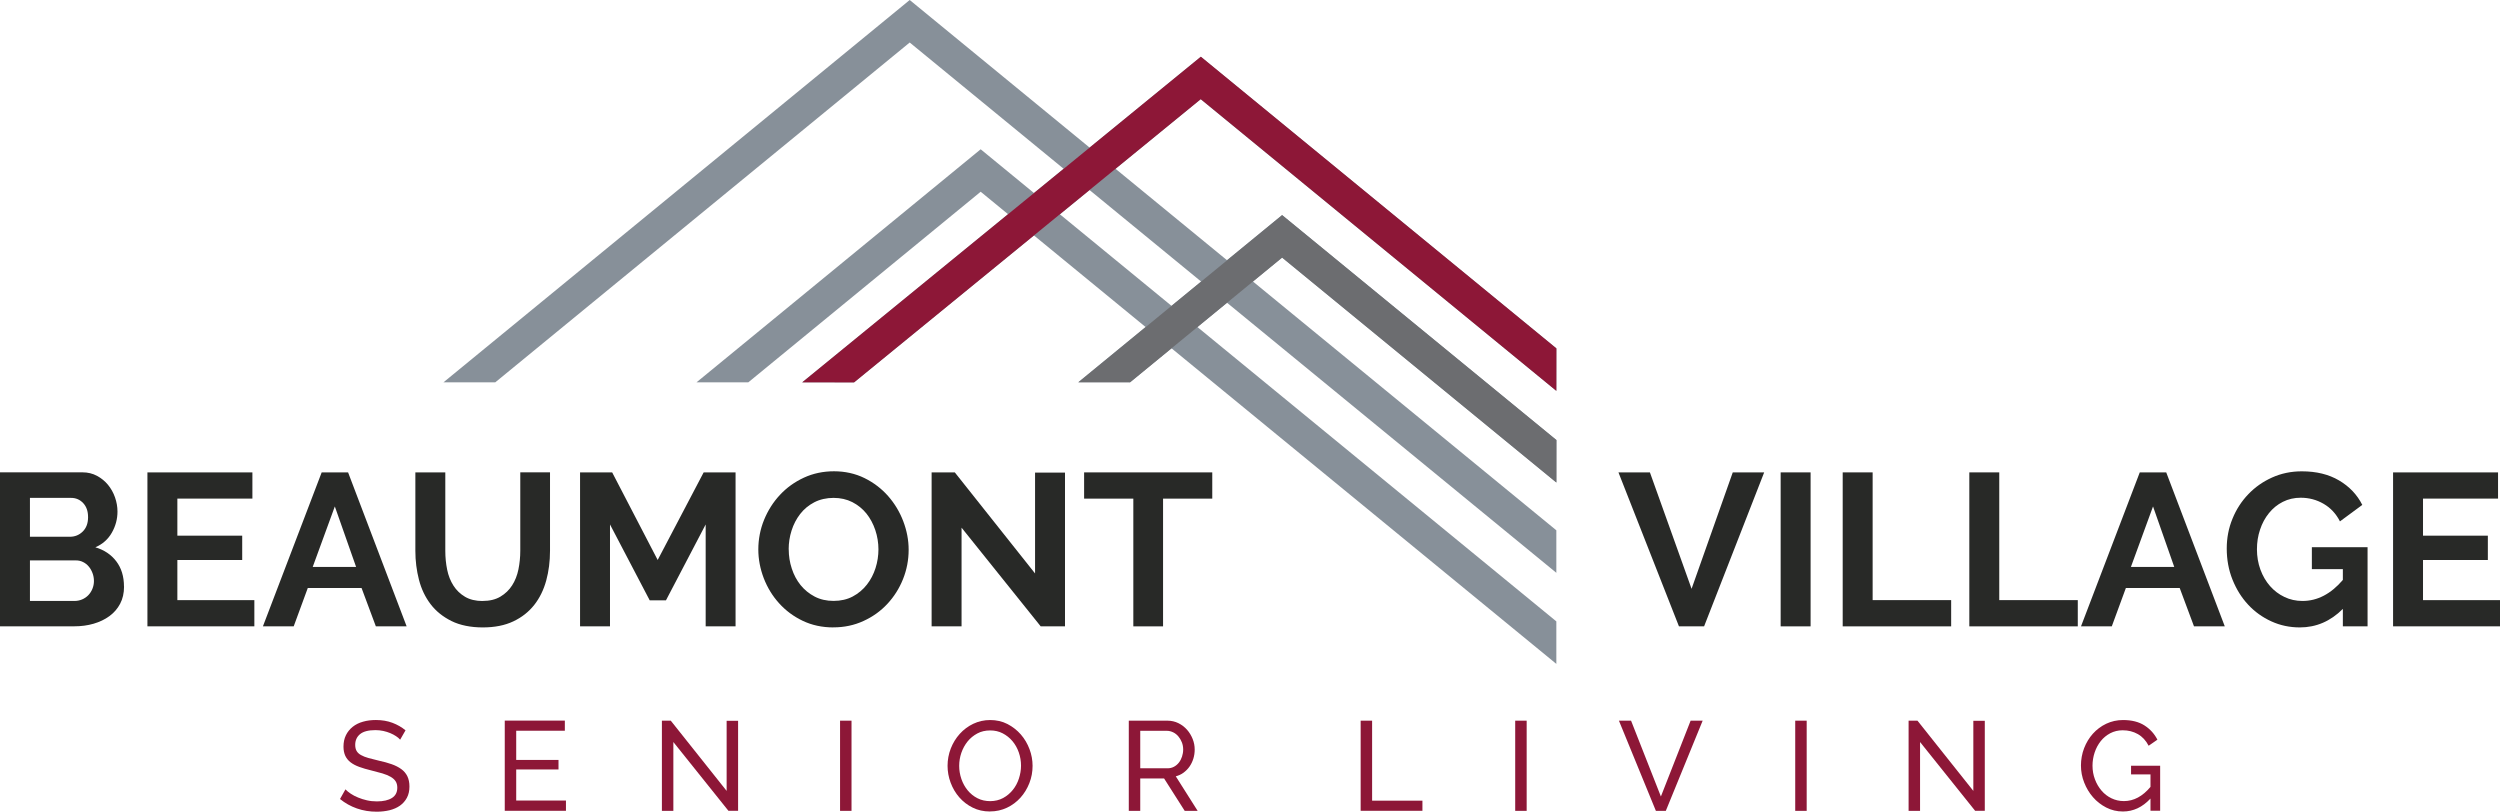 <?xml version="1.0" encoding="UTF-8"?>
<svg id="Layer_1" data-name="Layer 1" xmlns="http://www.w3.org/2000/svg" viewBox="0 0 473.45 153.73">
  <defs>
    <style>
      .cls-1 {
        fill: #6c6d70;
      }

      .cls-1, .cls-2 {
        fill-rule: evenodd;
      }

      .cls-1, .cls-2, .cls-3, .cls-4, .cls-5 {
        stroke-width: 0px;
      }

      .cls-2, .cls-5 {
        fill: #8d1737;
      }

      .cls-3 {
        fill: #282927;
      }

      .cls-4 {
        fill: #879099;
      }
    </style>
  </defs>
  <g>
    <path class="cls-3" d="m23.49,111.1c0,1.23-.25,2.31-.74,3.24-.49.93-1.17,1.71-2.03,2.34-.86.63-1.86,1.11-3,1.44-1.14.33-2.35.49-3.63.49H0v-29.16h15.61c1.01,0,1.93.22,2.75.66.82.44,1.52,1.01,2.09,1.7.57.7,1.02,1.49,1.33,2.38.31.89.47,1.79.47,2.69,0,1.42-.36,2.76-1.07,4-.71,1.25-1.75,2.17-3.12,2.77,1.67.49,2.99,1.38,3.96,2.65.97,1.27,1.46,2.87,1.46,4.78Zm-17.82-16.8v7.35h7.56c.96,0,1.77-.33,2.44-.99.67-.66,1.01-1.56,1.01-2.71s-.31-2.01-.92-2.67c-.62-.66-1.38-.99-2.28-.99h-7.8Zm12.12,15.73c0-.52-.09-1.02-.27-1.5-.18-.48-.42-.9-.72-1.25-.3-.36-.66-.64-1.07-.84-.41-.21-.86-.31-1.36-.31H5.67v7.68h8.42c.52,0,1.01-.1,1.46-.29.45-.19.84-.46,1.17-.8.33-.34.59-.75.78-1.21.19-.47.29-.96.29-1.48Z"/>
    <path class="cls-3" d="m48.17,113.65v4.97h-20.25v-29.16h19.88v4.97h-14.21v7.02h12.28v4.6h-12.28v7.6h14.58Z"/>
    <path class="cls-3" d="m60.91,89.46h5.01l11.09,29.16h-5.83l-2.71-7.27h-10.18l-2.67,7.27h-5.83l11.13-29.16Zm6.53,17.91l-4.03-11.46-4.19,11.46h8.21Z"/>
  </g>
  <g>
    <path class="cls-3" d="m91.38,113.81c1.34,0,2.47-.27,3.39-.82.92-.55,1.66-1.26,2.22-2.14.56-.88.96-1.88,1.19-3.02.23-1.14.35-2.31.35-3.51v-14.87h5.63v14.87c0,2-.24,3.87-.72,5.63-.48,1.75-1.23,3.29-2.26,4.6-1.03,1.31-2.35,2.36-3.96,3.12-1.62.77-3.55,1.15-5.79,1.15s-4.31-.4-5.93-1.21c-1.63-.81-2.95-1.87-3.96-3.2-1.01-1.33-1.75-2.87-2.2-4.62s-.68-3.57-.68-5.46v-14.87h5.67v14.87c0,1.23.12,2.42.35,3.55.23,1.14.63,2.14,1.19,3.02.56.88,1.29,1.58,2.2,2.12.9.53,2.01.8,3.33.8Z"/>
    <path class="cls-3" d="m133.64,118.62v-19.3l-7.52,14.37h-3.08l-7.52-14.37v19.3h-5.67v-29.16h6.08l8.62,16.59,8.71-16.59h6.04v29.16h-5.67Z"/>
    <path class="cls-3" d="m157.83,118.82c-2.14,0-4.07-.42-5.81-1.25-1.74-.83-3.23-1.94-4.48-3.33-1.25-1.38-2.21-2.96-2.9-4.74-.68-1.78-1.03-3.6-1.03-5.46s.36-3.81,1.09-5.59c.73-1.78,1.72-3.35,3-4.72,1.27-1.37,2.79-2.46,4.54-3.27,1.75-.81,3.66-1.21,5.71-1.21s4.03.43,5.77,1.29c1.74.86,3.22,1.99,4.46,3.39,1.23,1.4,2.19,2.98,2.87,4.76.68,1.78,1.03,3.59,1.03,5.42,0,1.94-.36,3.8-1.07,5.57-.71,1.77-1.7,3.33-2.96,4.68-1.26,1.36-2.77,2.44-4.52,3.24-1.75.81-3.66,1.21-5.71,1.21Zm-8.46-14.79c0,1.26.19,2.48.58,3.65.38,1.18.94,2.22,1.66,3.12.73.9,1.62,1.63,2.67,2.18,1.05.55,2.25.82,3.59.82s2.58-.28,3.63-.84c1.05-.56,1.94-1.31,2.67-2.24.73-.93,1.27-1.98,1.64-3.14.37-1.16.55-2.35.55-3.55s-.2-2.48-.6-3.66c-.4-1.18-.96-2.22-1.68-3.12-.73-.9-1.62-1.62-2.67-2.16-1.05-.53-2.24-.8-3.55-.8s-2.59.28-3.66.84c-1.07.56-1.96,1.3-2.67,2.22-.71.92-1.25,1.96-1.62,3.12-.37,1.16-.55,2.35-.55,3.55Z"/>
    <path class="cls-3" d="m182.1,99.93v18.69h-5.67v-29.16h4.39l15.2,19.14v-19.1h5.67v29.12h-4.6l-14.99-18.69Z"/>
    <path class="cls-3" d="m229.58,94.43h-9.32v24.19h-5.63v-24.19h-9.32v-4.97h24.27v4.97Z"/>
  </g>
  <g>
    <path class="cls-3" d="m312.46,89.46l7.89,22.05,7.8-22.05h5.95l-11.38,29.16h-4.76l-11.46-29.16h5.96Z"/>
    <path class="cls-3" d="m337.22,118.62v-29.16h5.67v29.16h-5.67Z"/>
    <path class="cls-3" d="m348.97,118.62v-29.16h5.67v24.19h14.87v4.97h-20.53Z"/>
    <path class="cls-3" d="m372.95,118.62v-29.16h5.67v24.19h14.87v4.97h-20.53Z"/>
    <path class="cls-3" d="m405.23,89.46h5.01l11.09,29.16h-5.83l-2.71-7.27h-10.19l-2.67,7.27h-5.83l11.13-29.16Zm6.53,17.91l-4.02-11.46-4.19,11.46h8.21Z"/>
  </g>
  <g>
    <path class="cls-3" d="m443.67,115.33c-2.33,2.33-5.04,3.49-8.13,3.49-1.92,0-3.72-.38-5.4-1.15-1.68-.77-3.15-1.82-4.39-3.16-1.25-1.34-2.23-2.92-2.96-4.74-.73-1.82-1.09-3.79-1.09-5.89,0-2,.36-3.88,1.09-5.65.72-1.77,1.72-3.31,3-4.64,1.27-1.33,2.77-2.38,4.5-3.16,1.73-.78,3.6-1.17,5.63-1.17,2.74,0,5.09.57,7.04,1.72,1.96,1.15,3.43,2.7,4.41,4.64l-4.23,3.12c-.74-1.45-1.77-2.56-3.1-3.33-1.33-.77-2.77-1.15-4.33-1.15-1.23,0-2.36.26-3.39.78-1.03.52-1.9,1.23-2.63,2.14-.73.9-1.29,1.94-1.68,3.12-.4,1.18-.59,2.42-.59,3.74s.22,2.65.66,3.84c.44,1.19,1.04,2.22,1.81,3.1.77.88,1.68,1.57,2.73,2.07,1.05.51,2.2.76,3.43.76,2.82,0,5.37-1.33,7.64-3.98v-2.05h-5.87v-4.15h10.55v14.99h-4.68v-3.29Z"/>
    <path class="cls-3" d="m473.45,113.65v4.97h-20.25v-29.16h19.88v4.97h-14.21v7.02h12.28v4.6h-12.28v7.6h14.58Z"/>
  </g>
  <path class="cls-5" d="m75.76,140.06c-.19-.23-.45-.44-.77-.65-.32-.21-.68-.4-1.08-.57-.4-.17-.84-.3-1.31-.41-.47-.1-.97-.16-1.48-.16-1.33,0-2.31.25-2.92.75s-.93,1.18-.93,2.04c0,.47.09.85.26,1.15s.45.57.83.78c.38.22.85.4,1.41.56.56.16,1.23.33,2,.51.88.19,1.68.41,2.39.66.71.25,1.32.56,1.83.93.51.37.89.82,1.15,1.35s.4,1.18.4,1.95c0,.82-.16,1.53-.48,2.13-.32.6-.76,1.1-1.31,1.49s-1.21.68-1.96.87c-.75.18-1.57.28-2.45.28-1.32,0-2.56-.2-3.74-.61s-2.25-1.01-3.21-1.79l1.03-1.83c.26.27.59.55,1,.82.41.27.87.52,1.4.73.52.22,1.08.39,1.68.53.6.14,1.23.2,1.89.2,1.22,0,2.16-.22,2.84-.65s1.01-1.08,1.01-1.95c0-.48-.11-.89-.32-1.21-.22-.33-.53-.61-.95-.85-.42-.24-.93-.45-1.55-.64-.62-.18-1.32-.37-2.1-.56-.87-.21-1.63-.43-2.28-.67-.66-.24-1.21-.53-1.65-.87-.44-.34-.77-.75-1-1.23-.22-.48-.34-1.06-.34-1.73,0-.82.15-1.54.46-2.17s.73-1.15,1.28-1.59c.54-.43,1.19-.76,1.95-.97.75-.22,1.57-.32,2.45-.32,1.15,0,2.2.18,3.13.53.93.35,1.76.83,2.48,1.42l-1.01,1.76Z"/>
  <path class="cls-5" d="m107.18,151.63v1.92h-11.59v-17.08h11.38v1.92h-9.21v5.53h8.01v1.8h-8.01v5.89h9.43Z"/>
  <path class="cls-5" d="m127.52,140.52v13.04h-2.17v-17.08h1.68l10.58,13.3v-13.28h2.17v17.05h-1.83l-10.44-13.04Z"/>
  <path class="cls-5" d="m159.09,153.56v-17.08h2.17v17.08h-2.17Z"/>
  <path class="cls-5" d="m187.49,153.68c-1.2,0-2.3-.24-3.28-.73-.99-.49-1.83-1.14-2.54-1.95-.71-.81-1.25-1.74-1.64-2.78-.39-1.04-.58-2.11-.58-3.2s.2-2.23.61-3.27.97-1.96,1.7-2.77c.72-.8,1.58-1.44,2.56-1.91.99-.47,2.06-.71,3.21-.71s2.29.25,3.27.76c.98.51,1.82,1.17,2.53,1.98.71.82,1.25,1.74,1.64,2.78.39,1.03.58,2.09.58,3.16,0,1.14-.2,2.23-.61,3.27-.41,1.04-.97,1.96-1.68,2.75-.71.79-1.56,1.43-2.55,1.9-.99.47-2.06.71-3.21.71Zm-5.84-8.66c0,.87.14,1.7.42,2.51.28.81.68,1.53,1.19,2.15.51.62,1.13,1.12,1.85,1.49.72.37,1.52.55,2.41.55s1.73-.2,2.45-.59c.72-.39,1.33-.91,1.84-1.54.51-.63.89-1.35,1.15-2.15.26-.8.4-1.61.4-2.43,0-.87-.14-1.7-.42-2.51-.28-.81-.68-1.52-1.2-2.14s-1.14-1.11-1.85-1.48c-.71-.37-1.5-.55-2.37-.55-.91,0-1.73.19-2.45.58-.72.39-1.33.89-1.84,1.52-.5.63-.89,1.34-1.17,2.14-.27.8-.41,1.62-.41,2.45Z"/>
  <path class="cls-5" d="m213.77,153.56v-17.08h7.31c.75,0,1.45.16,2.08.47.63.31,1.18.73,1.64,1.25s.81,1.11,1.07,1.76c.26.65.38,1.31.38,1.98,0,.59-.08,1.17-.25,1.72-.17.55-.41,1.05-.72,1.5-.31.45-.69.83-1.13,1.16s-.93.55-1.48.7l4.14,6.54h-2.45l-3.9-6.13h-4.52v6.13h-2.17Zm2.17-8.06h5.17c.45,0,.85-.1,1.21-.29.36-.19.67-.45.93-.78.26-.33.46-.71.6-1.14.14-.43.22-.88.22-1.35s-.08-.93-.25-1.36c-.17-.42-.39-.8-.67-1.13s-.61-.59-.99-.77c-.38-.18-.77-.28-1.19-.28h-5.03v7.1Z"/>
  <path class="cls-5" d="m257.68,153.56v-17.08h2.17v15.15h9.53v1.92h-11.69Z"/>
  <path class="cls-5" d="m286.95,153.56v-17.08h2.17v17.08h-2.17Z"/>
  <path class="cls-5" d="m308.89,136.48l5.65,14.36,5.63-14.36h2.28l-6.98,17.08h-1.88l-7-17.08h2.28Z"/>
  <path class="cls-5" d="m339.98,153.56v-17.08h2.17v17.08h-2.17Z"/>
  <path class="cls-5" d="m363.62,140.52v13.04h-2.17v-17.08h1.68l10.58,13.3v-13.28h2.17v17.05h-1.83l-10.44-13.04Z"/>
  <path class="cls-5" d="m407.24,151.25c-1.51,1.62-3.24,2.43-5.2,2.43-1.14,0-2.19-.25-3.16-.75-.97-.5-1.81-1.15-2.51-1.96-.71-.81-1.26-1.74-1.67-2.78s-.61-2.12-.61-3.22.2-2.25.6-3.28c.4-1.03.95-1.95,1.66-2.74.71-.79,1.55-1.42,2.53-1.89.98-.46,2.04-.7,3.17-.7,1.65,0,3.01.34,4.08,1.03,1.07.69,1.88,1.59,2.44,2.69l-1.66,1.15c-.51-.99-1.2-1.73-2.05-2.21s-1.8-.72-2.86-.72c-.87,0-1.65.19-2.36.56-.71.38-1.31.87-1.8,1.49s-.88,1.33-1.15,2.14c-.27.81-.41,1.65-.41,2.51,0,.91.15,1.78.46,2.59.3.81.72,1.52,1.25,2.14.53.62,1.15,1.1,1.88,1.45.72.35,1.51.53,2.36.53,1.86,0,3.54-.9,5.03-2.69v-2.36h-3.68v-1.64h5.51v8.51h-1.83v-2.31Z"/>
  <path class="cls-4" d="m195.81,36.55l-10.09-8.28-53.81,44.13h9.81l44-36.09,5.18,4.25m10.54-8.61l-5.62,4.59m-4.92,4.02l-38.98,31.84h9.83l34.05-27.82,21.15,17.35-12.76,10.47h9.81l7.86-6.44,72.88,59.77v-8.05l-67.98-55.75,5.61-4.6,62.37,51.15v-8.05l-57.46-47.12,5.52-4.53,51.94,42.6v-8.05l-51.94-42.6-10.43,8.55-21.12-17.32,16.13-13.18,67.36,55.24v-8.05L227.4,10.75l-21.05,17.2L172.28,0l-88.29,72.4h9.81L172.28,8.05l29.15,23.91m26.04,21.36l-5.61,4.6-21.14-17.34,5.62-4.59,21.13,17.33Z"/>
  <polygon class="cls-2" points="227.4 18.78 161.74 72.42 151.94 72.4 227.42 10.74 294.75 65.98 294.74 74.02 227.4 18.78"/>
  <polygon class="cls-1" points="242.81 48.78 214.02 72.4 204.23 72.39 242.81 40.74 294.76 83.34 294.75 91.38 242.81 48.78"/>
</svg>